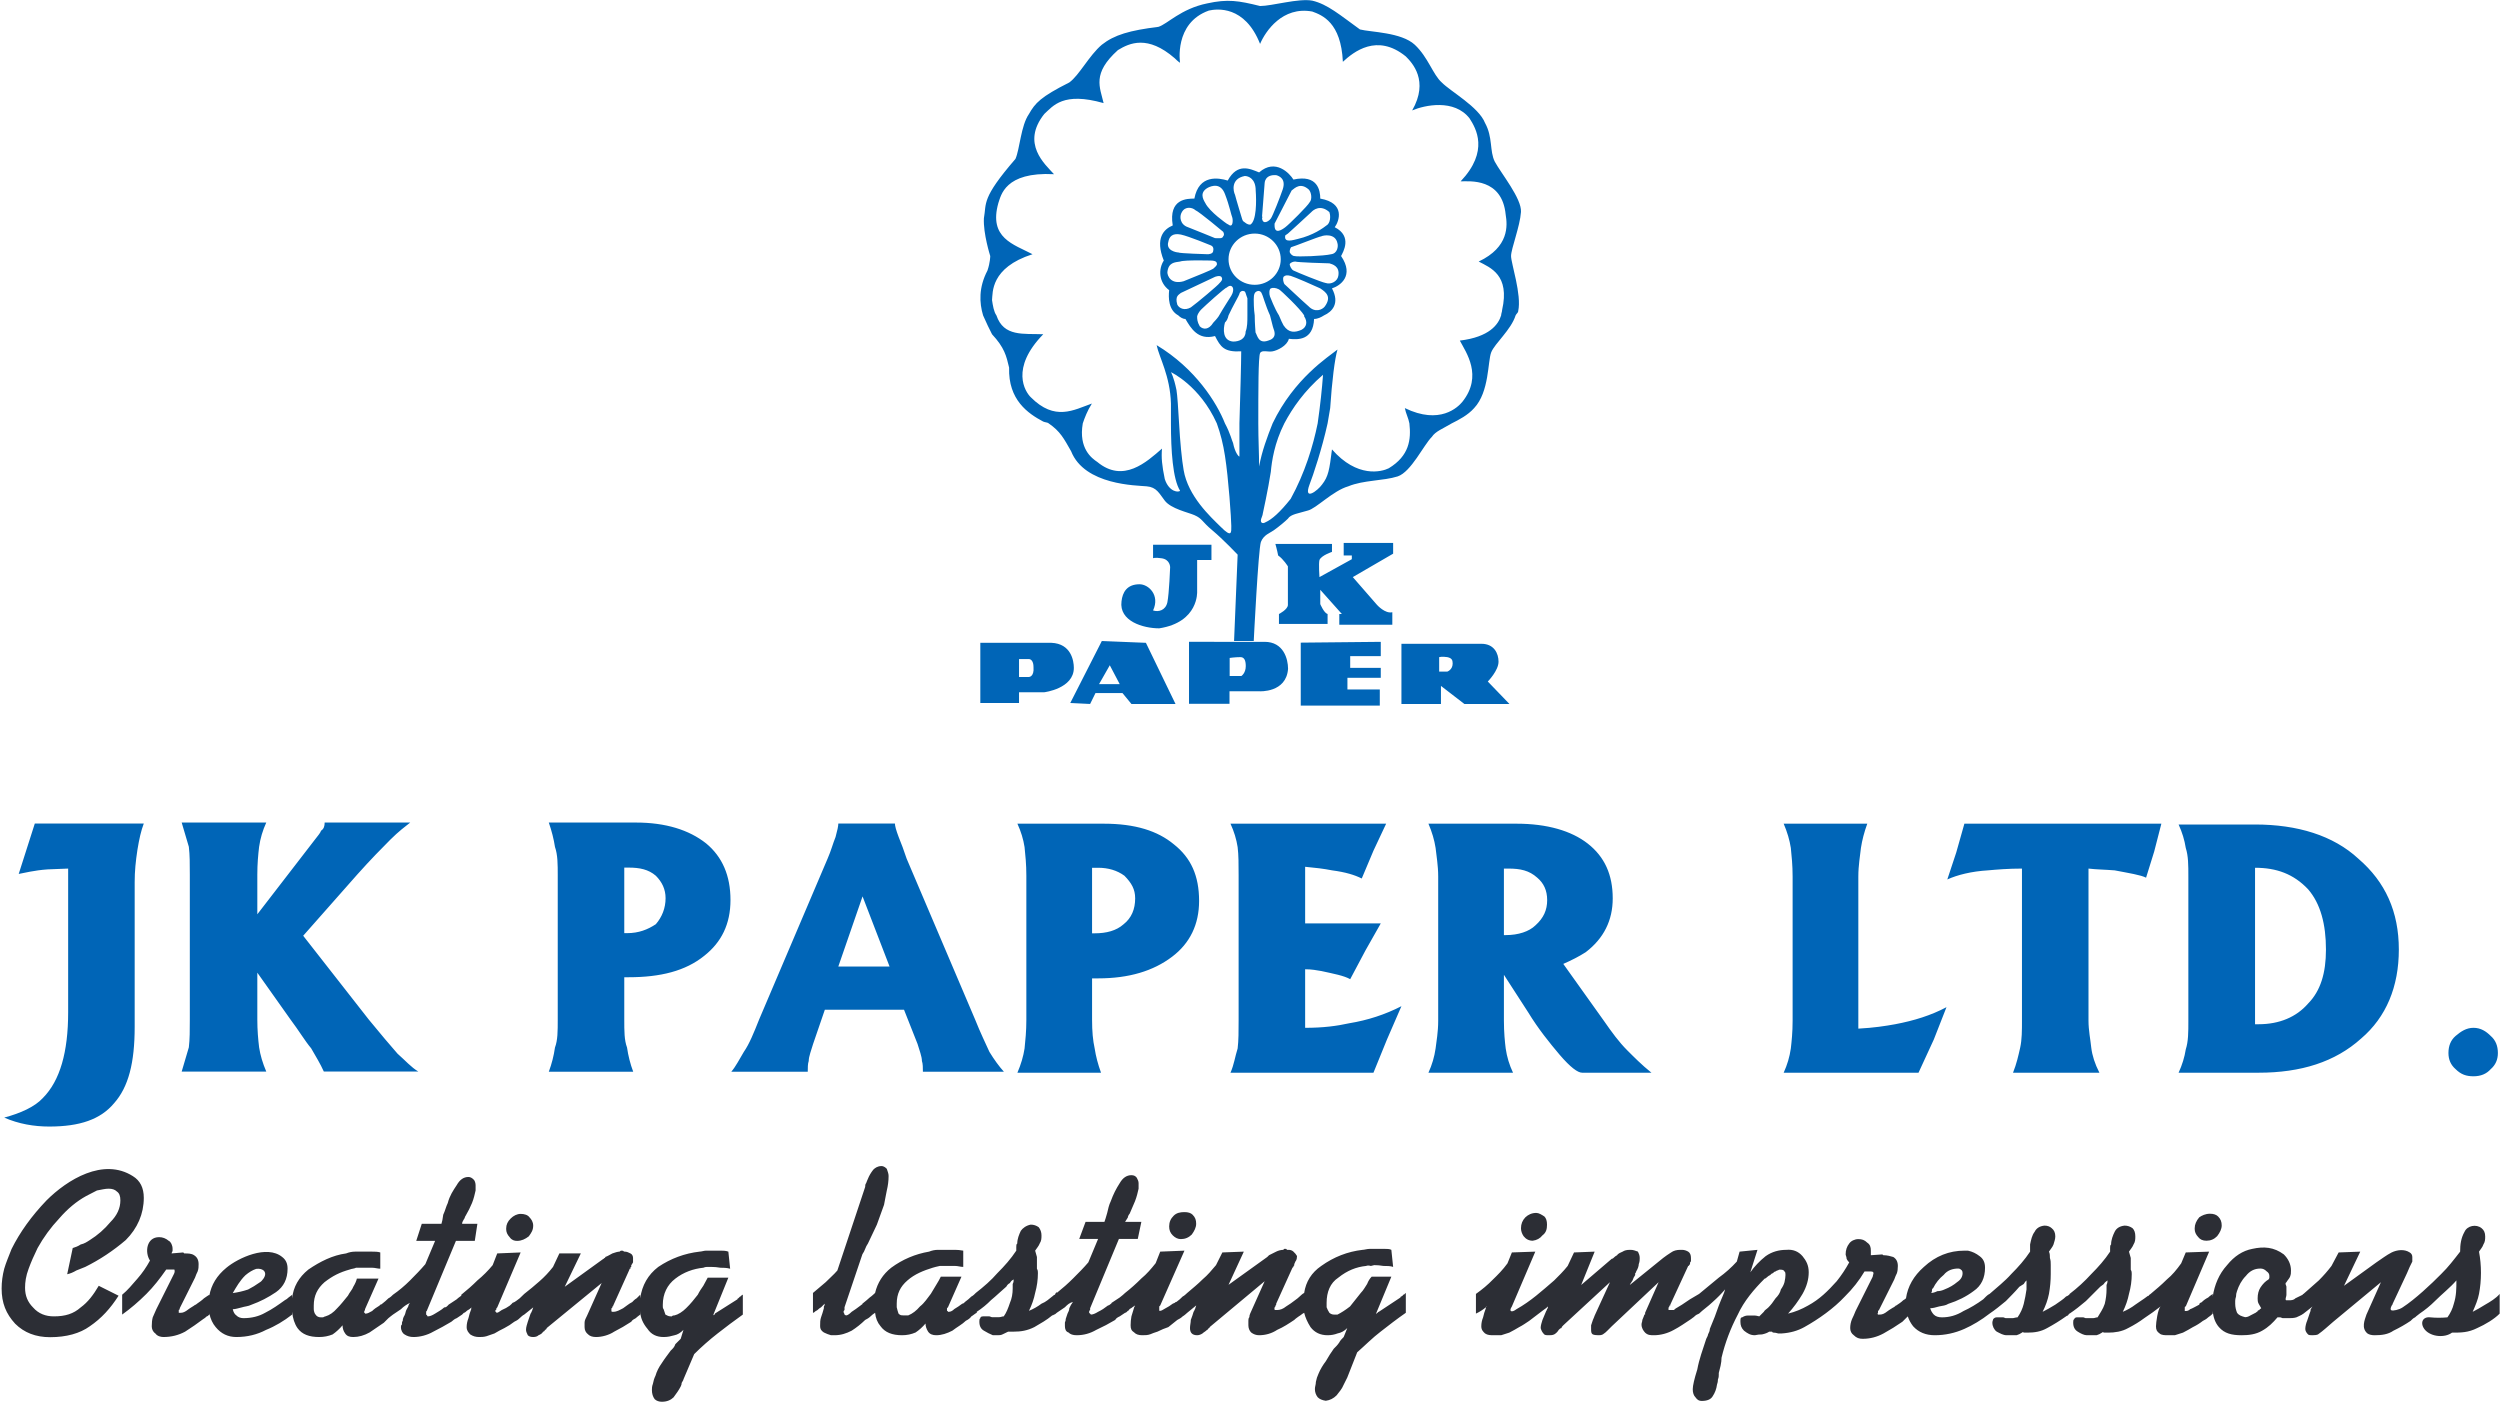 <svg version="1.2" xmlns="http://www.w3.org/2000/svg" viewBox="0 0 1537 862" width="1537" height="862">
	<title>Annual_Report_2022-2023-1 (2)-pdf-svg</title>
	<defs>
		<clipPath clipPathUnits="userSpaceOnUse" id="cp1">
			<path d="m4066.42-7229.96v8403.57h-6592.31v-8403.57z"/>
		</clipPath>
	</defs>
	<style>
		.s0 { fill: #2c2e35 } 
		.s1 { fill: #0065b7 } 
	</style>
	<g id="Clip-Path: Page 1" clip-path="url(#cp1)">
		<g id="Page 1">
			<path id="Path 3" fill-rule="evenodd" class="s0" d="m864.3 807.1c-5.5 3.8-10.5 7.7-15.5 11.6-5 3.8-9.4 8.3-14.4 12.7l-6.1 15.5q-0.5 1.1-1.1 2.2-0.5 1.1-1.1 2.2c-1.1 2.7-2.7 4.4-4.4 6.6q-2.8 2.8-6.6 3.3-3.4-0.5-5-2.2-1.7-2.2-1.7-5c0-1.6 0.6-2.7 0.6-4.4q0.5-2.7 1.6-5c1.1-2.7 2.8-5.5 4.5-7.7 1.6-2.8 3.3-5.5 4.9-7.7 1.1-1.1 2.3-2.2 3.4-3.9 0.5-1.1 1.6-2.2 2.7-3.3l2.2-5.5q-2.7 2.7-6 3.3-2.8 1.1-6.1 1.1-6.7 0-10.5-5-2.8-4.4-3.9-8.8c-1.1 0.5-2.2 1.6-3.3 2.2-0.6 0.5-1.7 1.1-2.8 2.2-3.3 2.2-6.6 4.4-10.5 6.1-3.3 2.2-7.2 3.3-11.1 3.3q-2.7 0-4.9-1.7c-1.1-1.1-1.7-2.7-1.7-4.4v-2.8c0-0.5 0-1.6 0.6-2.2q0-1.1 0.5-2.2l8.9-19.9-33.8 28.2q0 0.6-0.5 0.6c-0.6 0.5-0.6 1.1-1.1 1.1-1.1 1.1-2.3 1.6-2.8 2.2q-1.7 1.1-3.3 1.1-2.2 0-3.3-1.1-1.1-1.1-1.1-3.3c0-1.7 0.5-3.4 0.5-5q1.1-2.8 1.7-5c0.5-0.6 0.5-1.1 1.1-2.2 0-0.6 0.5-1.1 0.5-1.7l-5.5 4.5c-0.6 0.5-1.7 1.6-2.8 2.2-1.1 1.1-2.2 1.6-3.3 2.2q-2.8 2.2-5.5 4.4-3.3 1.1-6.7 2.8c-1.6 0.5-3.3 1.1-4.4 1.6-1.6 0.6-3.3 0.6-5 0.6q-3.3 0-4.9-1.7c-1.7-1.1-2.2-2.2-2.2-4.4q0-2.8 0.5-5.5c0.6-1.7 1.1-3.9 1.7-5.6 0-0.5 0-0.5 0.5-0.5v-0.6c-0.5 0.6-1.1 0.6-1.6 1.1-0.6 0.6-1.1 0.6-1.7 1.1-0.6 0.6-0.6 1.1-1.1 1.1-0.6 0.6-1.1 1.2-1.7 1.2q-1.6 1.1-3.3 2.2c-1.1 0.5-2.2 1.1-2.8 2.2q-5.5 3.3-11.6 6.1c-3.8 2.2-7.7 3.3-12.1 3.3q-3.4 0-5-1.7c-1.7-0.5-2.2-2.2-2.2-3.9v-2.2c0.5-1.1 0.5-1.6 0.5-2.2q0.6-1.6 1.1-3.3c0.6-1.1 1.1-2.2 1.1-3.3q0.6-1.1 1.1-2.2c0.6-0.6 0.6-1.1 1.2-1.7-2.3 0.6-3.4 1.7-5 3.3q-2.5 1.7-5 3.4c-0.6 0.5-1.1 1.1-1.7 1.1q-0.5 0.5-1.1 0.5c-3.3 2.8-7.2 5-11 7.2-4.4 2.2-8.3 2.8-12.7 2.8h-3.4q-1.6 0.8-3.3 1.6c-1.1 0.6-2.2 0.6-3.3 0.6h-2.8q-2.7-1.1-5.5-2.8-2.8-1.6-2.8-5.5c0-1.1 0-1.7 0.6-2.2 0-0.6 0.5-1.1 1.7-1.1 0.7 0 3.5 0 3.8 0 0.6 0 1.1 0.5 1.7 0.5h4.4c1.1 0 1.7-0.5 2.8-0.5 1.6-2.2 2.7-5 3.8-8.3q1.7-3.9 1.7-8.9v-2.7c0.6-1.1 0.6-2.2 0.6-2.8-1.2 0.6-1.7 1.1-2.3 2.2-1.1 0.6-1.6 1.1-2.2 2.2-3.3 2.8-6.1 5.6-9.4 8.3q-3.8 3.9-8.8 7.2v0.6c-1.1 0.5-2.2 1.6-3.3 2.2q-1.1 1.6-3.4 2.7c-2.2 2.2-5.5 3.9-8.3 6.1-3.3 1.7-6.6 2.8-9.9 2.8-2.2 0-3.9-0.6-5-2.2q-1.6-2.5-1.6-5-2.8 3.3-6.1 5.5-3.9 1.7-8.3 1.7c-6.1 0-10.5-1.7-13.3-5.6q-2.8-3.3-3.3-8.2-1.7 1.1-2.8 2.2c-1.1 1.1-2.2 1.6-3.3 2.2q-3.9 3.8-8.3 6.6c-3.3 1.7-6.6 2.8-10.5 2.8h-2.2q-2.2-0.6-4.4-1.7c-1.7-1.1-2.3-2.2-2.3-3.9 0-2.2 0-3.8 0.6-5.5 0.6-1.6 1.1-3.3 1.7-5.5 0 0 0-0.6 0-1.1 0.5-0.6 0.5-1.1 0.5-1.7q-1.1 1.1-2.2 2.2-1.1 0.6-2.2 1.7c-0.6 0.5-1.1 0.5-1.7 1.1 0 0-0.5 0.6-1.1 0.6v-12.2q3.9-3.3 7.8-6.6c2.2-2.3 4.9-4.5 7.2-7.2l17.1-51.4c0-0.6 0-1.7 0.6-2.3 0.5-1.1 0.5-1.6 1.1-2.7q1.1-2.8 3.3-5.6c1.1-1.1 2.7-2.2 5-2.2 1.6 0 2.7 1.1 3.3 1.7 0.5 1.7 1.1 2.8 1.1 4.4q0 4.4-1.1 8.9c-0.6 2.7-1.1 6-1.7 8.8q-2.2 6.1-4.4 12.2-2.8 6.1-5.5 11.6-1.1 1.6-1.7 3.3-0.6 1.7-1.7 3.3l-11 32.6q0 0.9 0 1.7c0 0-0.6 0.5-0.6 1.1 0 0.6 0.6 1.1 0.6 1.7 0 0 0.5 0.5 1.1 0.5 0.5 0 1.6-0.5 3.3-2.2 1.7-1.1 3.3-2.2 5.5-3.9q0 0 0.6-0.5 0.5 0 0.5-0.6 2.8-2.2 4.5-3.8c1.6-1.1 2.7-2.3 3.3-2.8q2.2-9.4 9.9-15.5 10.5-7.7 23.3-9.9 2.7-1.1 5.5-1.1c1.7 0 9.4 0 10.5 0q2.2 0 5 0.5v10c-1.7 0-3.3-0.6-5-0.6-1.7 0-3.3 0-5.5 0-1.1 0-2.8 0-3.9 0q-2.8 0.6-4.4 1.1c-5.5 1.7-11.1 3.9-15.5 7.8-4.4 3.8-6.6 8.2-6.6 14.3v2.2q0.5 2.2 1.1 3.9c1.1 1.1 1.6 1.1 3.3 1.1 0 0 0.5 0 1.1 0q0.8 0 1.6 0 3.9-1.6 7.2-5.5c2.8-2.2 4.5-5 6.7-7.8q1.6-2.7 3.3-5.5 1.7-2.7 2.8-5h12.7l-8.3 18.8-0.6 0.6v1.6c0 0 0.6 0 0.6 0.6h0.5q1.7 0 3.4-1.7 2.7-1.6 4.9-3.3 0.6 0 1.1-0.5c0 0 0 0 0.6-0.6q2.2-1.6 3.9-3.3c1.1-0.5 2.2-1.7 2.7-2.2 5-3.9 9.4-7.7 13.3-12.2 4.4-4.4 8.3-8.8 11.6-13.8v-2.2c0-1.1 0-1.7 0.6-2.2 0-2.8 1.1-5.5 2.2-7.8 1.1-1.6 3.3-3.3 6.1-3.8q2.7 0 4.9 1.6 1.7 2.2 1.7 5c0 1.7 0 3.3-1.1 5-0.6 1.6-1.7 2.7-2.8 4.4q0.6 2.2 1.1 3.9c0 1.6 0 5.5 0 7.2 0.6 1.1 0.6 1.6 0.6 2.7q0 6.1-1.7 12.2-1.1 5.5-3.8 11c2.7-1.1 5.5-2.7 7.7-4.4 2.8-1.1 4.4-2.7 7.2-4.9 0 0 0.5-0.6 1.1-0.6 0-0.6 1.1-1.7 1.1-1.7v0.6q5.5-4.4 10-8.9c3.3-3.3 6.6-6.6 9.4-9.9l6-14.4h-11.6l3.9-10.5h11.6q0.6-1.6 1.7-5.5c0.5-2.2 1.1-5 2.2-7.2 1.6-4.4 3.3-7.7 5.5-11.1q2.8-4.9 7.2-4.9 2.2 0 3.3 1.6c0.6 1.1 1.1 2.2 1.1 3.3 0 0.4 0 2.6 0 3.4-0.5 2.2-1.1 4.9-2.2 7.7q-1.6 3.9-3.3 7.7c-0.6 0.6-1.1 1.7-1.1 2.3-0.6 1.1-1.1 1.6-1.7 2.7h10l-2.2 10.5h-11.6l-17.7 42.6v1.1c-0.6 0.5-0.6 0.5-0.6 1.1v0.6c0.4 0.3 1.1 1.1 1.1 1.1q1.7 0 4.4-1.7c2.3-1.1 3.9-2.2 6.1-3.9q0.6 0 1.1-0.5c0.6-0.6 1.1-0.6 1.1-1.1q2.5-1.7 5-3.3 2.2-1.7 3.3-2.8 5-3.9 10-8.9c3.3-2.7 6.1-6 8.8-9.4l2.8-7.1 14.9-0.6-14.9 33.7q-0.6 0.6-0.6 0.6c0 0.5 0 2.7 0 2.7h0.6q0.8 0 3.3-1.6 2.2-1.1 4.4-2.8 1.2-0.5 1.2-0.5 0.5-0.6 1.1-0.6 2.2-1.6 3.8-3.3c1.1-0.5 2.2-1.7 2.8-2.2 3.3-2.8 6.6-5.5 9.4-8.3 3.3-2.8 5.5-5.5 8.3-8.8l3.9-7.8 13.2-0.5-9.4 20.4 23.8-17.1c0 0 0 0 0.6-0.6q0 0 0.5-0.5 2.2-1.1 4.4-2.2c1.2-0.6 2.8-1.1 4.5-1.1q0-0.6 0.5-0.6h1.1q0 0 0.6 0.6h1.1c1.1 0 2.2 0.5 2.8 1.1 1.1 1.1 1.6 1.6 2.2 2.7q0 1.7-0.6 2.8c-0.5 0.5-0.5 1.1-1.1 2.2v0.6q0 0.5-0.5 0.5v0.6c0 0 0 0-0.6 0.5l-10 22.1v0.6c-0.5 0.5-0.5 1.1-0.5 1.1-0.6 0.5-0.6 1.1-0.6 1.6 0 0 0 0.6 0.6 0.6h1.1q2.8 0 5.5-2.2 2.8-1.7 5.6-3.9 1.6-1.1 2.7-2.2c0.6-0.5 1.7-1.7 2.8-2.2q1.6-10.5 10.5-16.6 11.6-8.3 25.4-9.9c1.1 0 2.8-0.6 4.5-0.6 1.6 0 7.2 0 8.8 0 1.7 0 3.3 0 4.4 0.6l1.1 10.5c-1.6-0.6-3.8-0.6-6-0.6q-2.8-0.5-5.6-0.5c-0.5 0-1.6 0.5-2.2 0.5q-1.6-0.5-2.8 0c-6 0.6-11.6 2.8-17.1 7.2-5 3.3-7.2 8.8-7.2 15.5 0 0.5 0 2.2 0 2.7q0.6 1.7 1.7 3.4c0.5 0.5 1.6 1.1 2.7 1.1 0 0 1.7 0 2.3 0 2.2-1.1 4.9-2.8 7.7-5q3.3-4.2 6.6-8.3c1.7-1.7 2.8-3.9 3.9-5.5q1.1-2.8 2.8-4.5h12.1l-9.4 22.7c0.6 0 0.6 0 0.6-0.5h0.5c0 0 0-0.6 0.6-0.6l13.3-8.8c0-0.6 0.5-0.6 0.5-0.6q1.1-0.5 1.1-1.1c0.6 0 0.6 0 1.1-0.6q0 0 0.6-0.5zm-145.5-53.1q0-3.9 2.8-6.6c1.7-1.7 3.9-2.2 6.6-2.2q3.4 0 5 1.6c1.7 1.7 2.2 3.3 2.2 5.6 0 2.2-1.1 4.4-2.7 6.6q-2.8 2.8-6.7 2.8-2.7 0-5-2.3c-1.6-1.6-2.2-3.3-2.2-5.5zm641.6 53.6q-1.1 1.2-2.8 2.3c-1.1 1.1-2.2 1.6-3.3 2.2q-2.8 2.2-6.1 3.8-2.8 1.7-6.1 3.4-2.5 0.8-5 1.6c-1.6 0-3.3 0-4.4 0-1.6 0-3.9 0-5-1.1-1.6-1.1-2.2-2.2-2.2-4.4 0-2.2 1.1-10.5 2.8-12.2-2.8 2.2-6.6 5-10 7.2q-4.4 3.3-9.9 6.1c-3.9 2.2-8.3 2.8-12.2 2.8h-2.8q-0.5-0.6-1.1 0-1.6 1.1-3.3 1.6c-1.1 0-4.4 0-6.1 0-1.6 0-3.8-1.1-5.5-2.2q-2.8-1.7-2.8-5.5c0-1.1 0-1.7 0.6-2.2q0.5-1.1 1.7-1.1c0.5 0 3.3 0 3.8 0 0.6 0 1.1 0.5 1.7 0.5h4.4c1.1 0 1.7-0.5 2.8-0.5 1.6-2.8 3.3-5 4.4-8.3q1.1-4.5 1.1-8.9v-2.7c0.6-1.2 0.6-2.3 0.6-2.8-0.6 0.5-1.7 1.1-2.3 2.2-0.5 0.6-1.6 1.1-2.2 1.7-3.3 3.3-6 6-8.8 8.8-3.3 2.8-6.7 5.5-10 7.7-0.5 0-0.5 0.6-1.1 1.2-0.5 0-1.1 0.5-1.1 0.5q-5.5 3.9-11.6 7.2c-3.9 2.2-7.7 2.8-12.2 2.8h-2.2q-0.5-0.6-1.1 0-1.6 1.1-3.3 1.6c-1.1 0-5 0-6.1 0-2.2 0-3.9-1.1-6.1-2.2-1.6-1.1-2.7-3.3-2.7-5.5 0-1.1 0.5-1.7 0.5-2.2 0.6-0.6 1.1-1.1 2.2-1.1 0.6 0 3.4 0 3.9 0 0.6 0 1.1 0.5 1.7 0.5h4.4c0.5 0 1.6-0.5 2.8-0.5q2.7-3.9 3.8-8.3 1.1-4.5 1.7-8.9c0-1.1 0-5 0-5.5-0.6 0.5-1.1 1.1-1.7 2.2-1.1 0.6-1.6 1.1-2.7 1.7-2.8 3.3-5.6 6-8.3 8.8-3.4 2.8-6.7 5.5-10 7.7-5 3.9-10.5 7.2-15.5 9.4q-8.8 3.9-18.2 3.9-8.3 0-13.3-5.5-2.2-2.8-3.3-6.1-1.1 1.1-1.7 1.7-0.5 0.5-1.6 1.6-5.6 3.9-11.6 7.2-6.1 3.3-12.8 3.3c-2.2 0-3.8-0.5-5.5-2.2q-2.2-1.6-2.2-4.4 0-2.8 1.1-5.5 1.1-2.2 2.2-5l10.5-21c0-1.1 1.7-3.3-1.1-3.3h-3.9q-4.9 8.3-12.1 15.4c-6.7 7.2-16.1 13.9-24.9 18.8q-6.1 3.4-13.8 3.9c-0.6 0-1.7 0-2.3 0q-1.6-0.5-2.7-0.5c-0.6 0-0.6 0-1.1-0.6q-0.9 0-1.7 0-1.6 1.1-4.4 1.7-2.2 0-4.4 0.5c-2.8 0-4.5-1.1-6.7-2.8-1.6-1.6-2.2-3.3-2.2-5.5 0-1.6 0-2.7 1.1-2.7q1.7-1.1 3.3-1.1h4.5c1.1 0 2.2 0.5 2.7 0.5q1.1-1.1 2.8-2.8c0.5-1.1 1.7-1.6 2.8-2.7q2.2-2.2 4.4-5.6c1.6-1.6 2.8-3.3 3.3-5.5 1.1-1.6 1.7-2.7 2.2-4.4q0.6-2.8 0.6-4.4c0-1.1 0-1.7-0.6-2.2q-0.5-1.1-2.2-1.1-0.5 0-1.1 0c-0.6 0.5-1.7 0.5-2.2 1.1-0.6 0-1.1 0.5-1.7 1.1-0.5 0-1.1 0.5-1.6 1.1q-1.1 0.5-1.7 1.1-1.1 1.1-1.7 1.1c-6.6 6.6-12.7 13.8-16.5 22.1q-6.7 12.7-10 26.5 0 2.2-0.6 5-0.5 2.2-1.1 4.4v1.1c0 0.6 0 1.7-0.5 2.8q0 1.7-0.6 3.3-0.5 3.9-2.7 7.2-1.7 2.8-6.7 2.8c-1.6 0-2.7-0.6-3.8-2.2q-1.7-1.7-1.7-5 0-3.3 2.8-12.2c1.1-6.1 3.3-12.1 5.5-18.8 0.6-1.1 1.1-2.2 1.1-2.7 0.6-1.1 1.1-2.3 1.1-3.4q3.3-7.7 5.5-14.3c1.7-4.5 3.4-7.8 3.9-10q-3.3 3.9-7.7 7.8c-2.8 2.7-6.1 4.9-8.3 7.1q-1.7 0.6-2.8 1.7c-0.5 0.6-1.6 1.1-2.2 1.7-3.3 2.2-7.2 4.9-10.5 6.6-3.9 2.2-8.3 3.3-12.2 3.3-2.2 0-3.8 0-5.5-1.6-1.1-1.2-2.2-2.8-2.2-5 0-1.1 0.5-1.7 0.5-2.8q0.6-1.6 1.1-2.7c0-0.6 0-0.6 0.6-0.6v-1.1l8.3-18.8-28.8 27.1c-0.5 0.5-1.1 1.1-1.1 1.1q-0.8 0.8-1.6 1.6-1.1 1.2-2.8 2.3c-1.1 0.5-1.7 0.5-2.8 0.5q-2.2 0-3.3-0.5c-1.1-0.6-1.1-1.7-1.1-3.4 0-0.5 0-1.6 0-2.2q0.6-1.6 1.1-3.3c0.6-1.1 0.6-1.6 1.1-2.7l9.4-20.5-28.7 26.5c-0.6 0.6-1.1 1.1-1.1 1.7-0.6 0-1.1 0.5-1.7 1.1-0.6 1.1-1.7 2.2-2.8 2.8-1.1 0.5-2.2 0.5-3.3 0.5-1.6 0-2.7 0-3.3-1.1q-1.1-1.1-1.7-3.3c0-1.7 0.6-3.3 1.1-5 0.6-1.6 1.7-3.9 2.3-5.5q0.5-0.6 0.5-1.1 0.6-0.6 0.6-1.7-1.1 1.1-2.8 2.2-4.4 3.4-8.8 6.7c-1.7 1.1-3.9 2.7-6.1 3.8q-2.8 1.7-6.1 3.4-2.5 0.8-5 1.6c-1.7 0-3.3 0-4.4 0-2.2 0-3.9 0-5.5-1.1-1.2-1.1-2.3-2.2-2.3-4.4q0-2.8 1.1-5.5 0.6-2.8 1.7-5.6v-0.5q0 0 0-0.1c-1.7 1.5-4.1 3-6.1 3.9v-12.1c3.9-2.8 7.2-5.5 10.5-8.9 2.8-2.7 6.1-6 8.9-9.9l2.7-6.7 14.4-0.5-14.4 33.7c-2.2 3.3 0 3.9 2.8 1.7 8.9-5 15.5-11.1 23.2-17.7 2.8-2.8 5.6-5.5 8.3-8.9l3.9-8.3 12.7-0.5-8.3 20.5 18.8-16.1c0.6 0 1.1-0.5 1.7-1.1q0.5-0.5 1.6-1.1c0.6-1.1 2.3-1.7 3.4-2.2q1.6-1.1 4.4-1.1h0.5c1.7 0 2.8 0.5 4.5 1.1 0.5 1.1 1.1 2.2 1.1 3.9 0 1.1 0 2.2-0.6 3.8 0 1.1-0.5 2.8-1.6 4.5 0 0.5 0 0.5-0.6 1.1 0 0 0 0.5 0 1.1q-1.1 1.6-1.6 3.3c-0.6 1.1-1.2 1.6-1.7 2.8l20.5-16.6q2.2-1.7 4.9-3.4 2.2-1.6 5.6-1.6h1.1c1.6 0 2.7 0.5 3.8 1.1q1.7 1.1 1.7 3.9c0 0.5 0 1.1 0 2.2-0.6 0-0.6 1.1-0.6 1.6l-0.5 0.6c0 0 0 0.5-0.6 0.5l-11 23.8c0 0.6 0 0.6-0.6 0.6 0 0.5 0 1.1-0.5 1.1q0 0.8 0 1.6c0 0 0 0 0.5 0 0.6 0 2.2 0 2.8 0q1.1-1.1 2.2-1.6 1.7-1.1 2.8-1.7 2.5-1.6 4.9-3.3 2.8-1.7 5.6-3.3 6.1-5 12.1-10 6.1-4.4 11.1-9.9l1.7-6.1 11-1.1-4.4 13.8q3.9-5.5 9.4-9.9c3.9-2.8 8.3-3.9 12.7-3.9q6.1-0.6 10 3.9c2.2 2.7 3.8 5.5 3.8 9.9q0 6.6-3.8 13.3-3.9 6.6-8.9 12.1c4.5-1.1 8.3-2.7 12.2-4.9 7.2-3.9 12.2-8.9 17.7-15q4.4-5.5 7.7-11.6c-0.5-0.5-1.1-1.1-1.6-2.2 0-1.1-0.6-2.2-0.6-2.7q0-3.9 2.2-6.7c1.1-1.6 3.4-2.7 5.6-2.7 2.2 0 3.8 0.5 5.5 2.2 1.7 1.1 2.2 2.7 2.2 4.9v2.8l7.2-0.5c0 0.5 0.6 0.5 0.6 0.5 2.2 0 4.4 0.6 6 1.1q2.8 1.7 2.8 5.5 0 2.8-0.6 4.5c-0.5 1.1-1.1 2.2-1.6 3.8l-9.4 18.8c0 0 0 0-0.6 0.6 0 0.5 0 1.1 0 1.1q-0.5 0.5 0 1.1h0.6c1.1 0 2.2 0 3.9-1.1q2.2-1.7 4.9-3.3c0.6 0 0.6-0.6 1.1-0.6 0 0 0-0.5 0.6-0.5 1.7-1.1 3.3-2.2 4.4-3.3q1.1-0.6 1.7-1.2 1.6-11 11-19.3 10.8-10 24.9-10h2.2c2.8 0.6 5 1.7 7.2 3.4 2.2 1.6 3.3 3.8 3.3 7.1 0 6.1-2.2 11.1-7.1 14.4q-6.7 5-15.5 7.8c-1.7 1.1-3.3 1.1-5.6 1.6-2.2 0.6-3.8 1.1-5.5 1.1q0.6 2.2 2.2 3.9 1.7 1.7 5 1.7c4.4 0 8.8-1.1 13.3-3.9 3.8-1.7 8.3-4.4 12.1-7.2q0.9-0.8 1.7-1.7c0.6-0.5 1.1-1.1 2.2-1.6 4.4-3.9 9.4-7.8 13.3-12.2 4.4-4.4 8.3-8.8 11.6-13.8 0-1.1 0-3.9 0-4.4 0.6-2.8 1.1-5.6 2.8-7.8q1.6-3.3 6-3.8 2.8 0 4.5 1.6 2.2 1.7 2.2 5c0 1.7-0.6 3.3-1.1 5-0.6 1.6-1.7 2.7-2.8 4.4 0.6 1.1 0.6 2.8 0.6 3.9 0.5 1.6 0.5 2.7 0.5 4.4 0 0.5 0 4.4 0 5.5q0 6.1-1.1 12.2-1.1 5.5-3.9 11c2.3-1.1 5-2.7 7.8-4.4 2.2-1.6 5-3.3 6.6-5q1.1-0.5 1.1-0.5c0.6-0.6 1.1-0.6 1.1-1.1q7.2-5.5 13.3-12.2c4.4-4.4 8.3-8.8 11.6-13.8v-2.2c0-1.1 0-1.7 0.6-2.2 0-2.8 1.1-5.6 2.2-7.8q1.6-3.3 6.1-3.8 2.7 0 4.9 1.6 1.7 1.7 1.7 5c0 1.7 0 3.3-1.1 5-0.6 1.6-1.7 2.7-2.8 4.4q0.6 2.2 1.1 3.9c0 1.6 0 5.5 0 7.2 0.6 1.1 0.6 1.6 0.6 2.7q0 6.1-1.7 12.2-1.1 5.5-3.8 11c2.7-1.1 5.5-2.7 7.7-4.4 2.2-1.6 5-3.3 7.2-5q0.5-0.5 1.1-0.5c0-0.6 0.6-0.6 1.1-1.1 3.3-2.8 6.6-5.5 10-8.9 3.3-2.7 6-6 8.8-9.9l2.8-6.7 14.4-0.5-14.4 33.7q-0.6 0-0.6 0.6c0 0.5 0 2.2 0 2.2h0.6c0.5 0 1.6 0 2.7-1.1 1.7-0.6 3.4-1.7 5.6-2.8q0-0.5 0.5-1.1 0.6 0 1.1-0.5 1.7-1.7 3.9-2.8c1.1-1.1 2.2-1.7 2.8-2.2v1.6c1.1-7.1 3.8-13.8 8.8-19.3q6.7-8.3 15.5-10c7.2-1.6 13.3-1.1 19.4 3.4 2.7 2.7 4.4 6 4.4 9.9 0 1.7 0 2.2-0.6 3.9-0.5 1.1-1.6 2.2-2.2 3.3 0 0 0 0-0.5 0.5 0 0 0 0 0 0.6 0 0.6 0.5 1.1 0.5 1.7 0 0.5 0 1.1 0 2.2 0 1.1 0 2.2 0 2.7 0 1.1-0.5 1.7-0.5 2.8q0 0.6 0.5 0.6 0.8 0 1.7 0c1.1 0 2.7 0 3.8-1.2q2.3-1.1 4.5-2.2c0 0 0-0.5 0.5-0.5q5-4.4 9.4-8.3 4.4-4.4 7.8-8.9l4.4-8.3 13.3-0.5-10 21 19.9-14.4c3.3-2.2 6.1-4.4 9.4-6.1 3.3-1.6 7.8-2.2 11.1 0 1.1 0.6 1.6 1.7 1.6 2.8q0 1.1 0 2.8c-1.1 2.2-2.2 4.4-3.3 7.2l-8.8 18.8q0 0.5-0.6 1.1c-1.6 3.3 0 3.3 2.8 2.7q2.2-0.5 3.9-1.6c7.7-5 17.7-14.4 23.7-20.5 4.5-4.4 7.8-8.8 11.7-13.8 0-4.4 0.5-8.3 2.7-12.2 1.7-3.8 7.2-4.9 10.5-2.2q2.2 1.7 2.2 5c0 1.7 0 3.3-1.1 5-0.5 1.6-1.6 2.7-2.7 4.4 1.6 8.3 1.6 17.7 0 26-0.6 3.3-2.2 7.2-3.9 11 2.2-1.1 5-2.7 7.7-4.4 2.8-1.6 6.7-3.9 8.9-6.6v12.1c-3.3 3.4-8.9 6.7-13.8 8.9-5.6 2.8-10 2.8-15.5 2.8-4.4 3.3-12.7 2.7-16.6-1.7-3.3-3.9-1.7-8.3 3.3-7.7q5 0.5 10.5 0 2.8-3.9 3.9-8.3c1.6-5 1.6-9.4 1.6-14.4-3.8 4.4-8.8 8.3-13.2 12.7-2.8 2.8-6.1 5.5-9.4 7.7-0.6 0.6-1.7 1.2-2.8 2.3-1.1 0.5-1.7 1.1-2.8 2.2q-4.9 3.3-10.5 6c-3.3 2.3-7.2 2.8-11.6 2.8q-2.8 0-4.4-1.1c-3.9-3.3-1.7-8.3-0.6-11.6l8.9-19.9-29.3 24.3c-3.3 2.8-6.1 5.5-9.4 7.8q-1.1 0.5-3.3 0.5c-1.2 0-2.3 0-2.8-0.5q-1.7-1.7-1.7-3.4c0-1.6 0.6-3.8 1.1-4.9q0.9-2.5 1.7-5c0.5-1.1 0.5-1.7 0.5-2.2 0.6-0.6 0.6-1.1 1.2-1.7l-5.6 4.4c-1.6 1.2-3.3 1.7-4.4 2.3-1.7 0.5-3.3 0.5-5 0.5-0.5 0-2.7 0-3.3 0-0.5 0-1.1-0.5-1.7-0.5q-0.8 0-1.6 0c-2.8 3.3-5.5 6-9.4 8.2-3.9 2.3-8.3 2.8-12.7 2.8-6.1 0-10.5-1.1-13.9-5q-3.3-3.8-3.8-9.9zm-446.9-3.9q0.3-0.3 0.6-0.5c-0.5 0-0.6 0.4-0.6 0.5zm481.2-17.1q0.5-0.6 0.5-1.1c0 0 0-0.6 0-1.1q0-1.7-1.7-2.8c-1.1-1.1-2.2-1.7-3.8-1.7-3.9 0-6.7 1.7-8.9 4.5-2.7 2.7-4.4 6-5.5 9.4q-0.6 1.6-0.6 3.3-0.5 1.6-0.5 2.7v1.7c0 2.2 0.5 3.9 1.1 5.5 1.1 1.7 2.8 2.2 5 2.8q1.6 0 3.3-1.1 1.7-0.8 3.3-1.7l0.6-0.5c0 0 0.5 0 0.5-0.6 0 0 0.6-0.5 1.1-0.5 0-0.6 0.6-0.6 1.1-1.1-0.5-1.1-1.1-1.7-1.6-2.8-0.6-1.1-0.6-2.2-0.6-3.3q0-3.9 1.7-6.6 2.2-3.4 5-5zm-203.6 7.2q2.2 0 4.5-1.1 4.4-1.7 7.7-4.5 3.3-2.2 3.3-5.5 0-1.1-0.5-1.7c-0.6-0.5-1.1-1.1-2.2-1.1-3.4 0-6.7 1.1-8.9 3.9q-4.1 3.3-6.6 8.3-0.6 0-0.6 1.1 0 1.1-0.5 1.7 1.6 0 3.8-1.1zm-256-38.7q0-3.9 2.7-6.7c1.7-1.6 3.9-2.7 6.7-2.7 1.6 0 3.3 1.1 5 2.2q1.6 1.6 1.6 5c0 2.7-0.5 4.9-2.8 6.6q-2.2 2.8-6 3.3-3.4 0-5.6-2.8-1.6-2.4-1.6-4.9zm414.2 0q0-3.4 2.8-6.7c1.6-1.1 3.8-2.2 6.6-2.2q3.3 0 5 1.7c1.6 1.6 2.2 3.3 2.2 5.5 0 2.2-1.1 4.4-2.8 6.6q-2.7 2.8-6.6 2.8-3.3 0-5-2.2c-1.6-1.7-2.2-3.3-2.2-5zm-1220.6 53.1q-1.1 1.1-1.6 1.1-1.1 1.1-2.2 1.7-5 3.8-11.1 7.7-6.1 3.3-13.3 3.3c-1.6 0-3.8-0.5-5-2.2-1.6-1.1-2.2-2.8-2.2-4.4q0-3.3 0.6-5.5 1.1-2.3 2.2-5l10.5-21c0.6-1.1 1.1-2.2 0.6-3.4q-0.9 0-1.7 0h-3.3c-3.9 5.6-7.8 10.6-12.2 15q-7.2 7.2-14.9 12.7v-12.2c3.3-2.7 6.1-6.1 9.4-9.9q4.4-5 7.7-11.1c-3.3-5-2.2-14.4 5.6-14.4q3.3 0 6 2.3c1.2 0.5 2.3 2.7 2.3 4.9v1.1c0 0.6-0.6 1.1-0.6 1.7l7.2-0.6 0.5 0.6c2.3 0 4.5 0 6.1 1.1q2.8 1.7 2.8 5.5c0 1.7 0 2.8-0.6 4.5-0.5 1.1-1.1 2.2-1.6 3.8l-9.4 18.8c0 0 0 0 0 0.6-0.6 0.5-0.6 0.5-0.6 0.5q0 0.9 0 1.7c0.6 0 0.6 0 0.6 0h0.5c0.6 0 1.7 0 3.4-1.1q2.2-1.7 4.9-3.3 0.6-0.6 1.1-0.6 0.6-0.5 0.6-0.5c1.6-1.1 3.3-2.3 4.4-3.4 1.7-1.1 2.2-1.6 3.3-2.2v0.6q1.7-10 10.5-17.2c7.2-6 24.9-14.3 34.3-6.6 2.2 1.7 3.3 3.9 3.3 7.2q0 9.4-7.1 14.4-7.2 4.9-15 7.7c-2.2 1.1-4.4 1.1-6.1 1.7-2.2 0.5-3.8 1.1-5.5 1.1q0.6 2.7 2.2 3.8c1.1 1.2 2.8 1.7 4.4 1.7q7.5 0 13.3-3.3c4.4-2.2 8.3-5 12.2-7.8q1.1-0.5 2.2-1.6c0.6-0.6 1.7-1.1 2.2-1.7v2.2q1.1-10.5 10-17.7c7.2-4.9 14.9-8.8 23.2-9.9q2.8-1.1 5.5-1.1c1.7 0 3.3 0 5.6 0h4.9c1.7 0 3.4 0 5 0.5v10c-1.6 0-3.3-0.6-5-0.6q-2.7 0-4.9 0-2.5 0-5 0c-1.1 0.6-2.8 0.6-3.9 1.1-6.1 1.7-10.5 3.9-15.5 7.8-4.4 3.9-6.6 8.3-6.6 14.4 0 0 0 1.6 0 2.2 0 1.1 0.5 2.7 1.1 3.3q1.1 1.7 3.3 1.7c0.6 0 0.6 0 1.1 0 0.6 0 1.1-0.6 1.7-0.6q3.8-1.1 7.2-5c2.2-2.2 4.4-5 6.6-7.7 1.1-2.2 2.8-3.9 3.3-5.5q1.7-2.8 2.2-5h13.3l-8.3 18.8v0.5q-0.5 0.6-0.5 1.1v0.6c0.5 0 0.5 0 0.5 0.5 0.6 0 0.6 0 0.6 0q1.1 0 3.8-1.6 1.7-1.7 4.5-3.3l0.5-0.6q0.6 0 1.1-0.5 2.2-1.7 3.9-3.4c1.1-0.5 2.2-1.6 2.8-2.2q5.5-3.8 10.5-8.8c3.3-3.3 6.6-6.7 9.4-10l6-14.3h-11.6l3.4-10.5h12.1q0.6-1.7 1.1-5.6c1.1-2.2 1.7-5 2.8-7.2 1.1-4.4 3.3-7.7 5.5-11q2.8-5 7.2-5 1.7 0 3.3 1.7c0.6 0.5 1.1 2.2 1.1 3.3q0 0.8 0 1.6v1.7c-0.5 2.2-1.1 5-2.2 7.7q-1.6 3.9-3.9 7.8c-0.5 0.5-0.5 1.6-1.1 2.2-0.5 1.1-1.1 1.6-1.1 2.8h9.4l-1.6 10.5h-11.6l-17.7 42.5c0 0.6-0.6 0.6-0.6 1.1 0 0.6 0 0.6 0 1.1v0.6c0 0 0 0 0.6 0.5q0 0.6 0.5 0.6 1.7 0 4.4-1.7c1.7-1.1 3.9-2.2 5.6-3.8q1.1 0 1.6-0.6c0.6-0.5 0.6-0.5 1.1-1.1q2.5-1.6 5-3.3c1.1-1.1 2.2-1.7 2.8-2.2v-0.6q5.5-4.4 9.9-8.8c3.4-2.8 6.7-6.1 9.4-9.4l2.8-7.2 14.4-0.6-14.4 33.8-0.5 0.5c0 0.6 0 1.1-0.6 1.1v1.1c0.6 0 0.6 0.6 0.6 0.6 1.1 0 1.6-0.6 3.3-1.7q2.7-1.1 4.9-2.7 0.6-0.6 1.2-1.1 0 0 0.5-0.6c1.7-0.5 2.8-1.7 4.4-2.8 1.1-1.1 2.2-2.2 2.8-2.7q5-3.9 9.4-7.8 4.4-3.8 8.3-8.8l3.9-8.3h13.2l-9.9 20.5 23.8-17.2c0 0 0.5 0 0.5-0.5 0.6 0 0.6 0 0.6-0.6 1.6-0.5 3.3-1.7 4.4-2.2 1.7-0.6 3.3-1.1 4.4-1.1q0.6-0.6 1.1-0.6h0.6q0.5 0 1.1 0.6h0.5c1.1 0 2.3 0.5 3.4 1.1 1.1 0.5 1.6 1.7 1.6 2.8q0 1.1 0 2.7c-0.5 0.6-0.5 1.1-1.1 1.7q0 0.5 0 1.1c-0.5 0-0.5 0.5-0.5 0.5v0.6c-0.6 0-0.6 0-0.6 0.5l-10 22.2c0 0.5 0 0.5-0.5 0.5 0 0.6 0 1.1-0.6 1.1v1.7c0 0 0 0.5 0.6 0.5h0.5c2.3 0 3.9-1.1 6.1-2.2 1.7-1.1 3.4-2.7 5.6-3.8 0.5-0.6 1.6-1.7 2.7-2.3q1.1-1.1 2.2-2.2v2.2q1.7-12.1 11.1-19.3 11.6-7.8 25.4-9.4c1.1 0 2.8-0.6 3.9-0.6q2.8 0 4.4 0h5c1.1 0 2.8 0 4.4 0.6l1.1 10.5c-2.2-0.6-4.4-0.6-6-0.6q-2.8-0.5-5.6-0.5c-1.1 0-1.6 0-2.7 0q-1.1 0-2.2 0.5c-6.1 0.6-12.2 2.8-17.2 6.7-5 3.8-7.7 9.4-7.7 16q0 0.6 0 1.1c0 0.6 0 1.1 0.5 1.7q0.6 1.6 1.1 3.3c1.1 0.5 1.7 1.1 3.3 1.1h0.6c0.6-0.6 1.1-0.6 1.7-0.6 2.2-0.5 4.9-2.2 7.1-4.4 2.8-2.7 5-5.5 7.2-8.3 1.1-2.2 2.2-3.8 3.4-5.5q1.6-2.8 2.7-5h12.7l-9.4 23.2 0.6-0.5h0.5v-0.6l13.9-8.8c0-0.6 0.5-0.6 0.5-0.6q0.6-0.5 1.1-1.1c0 0 0.6 0 0.6-0.5 0.5 0 0.5-0.6 1.1-0.6v12.2c-5.5 3.9-10.5 7.7-15.5 11.6-5 3.9-10 8.3-14.4 12.7l-6.6 15.5c0 0.6-0.6 1.1-1.1 2.2q0 1.1-0.6 2.2c-1.1 2.2-2.7 4.4-4.4 6.7-1.7 1.6-3.9 2.7-7.2 2.7-1.6 0-3.3-0.5-4.4-1.6q-1.7-2.3-1.7-5.6c0-1.1 0-2.2 0.6-3.8q0.5-2.8 1.6-5 1.1-3.9 3.9-7.8c1.7-2.7 3.9-5.5 5.5-7.7 1.2-1.1 2.3-2.2 2.8-3.9q1.7-1.6 3.3-3.3l1.7-5.5q-2.8 2.8-5.5 3.3c-2.3 0.6-3.9 1.1-6.7 1.1q-6.6 0-9.9-5c-2.8-3.3-4.5-7.1-4.5-11v2.2c-0.5 0.5-1.6 1.1-2.7 2.2-1.1 0.6-2.2 1.1-2.8 2.2q-5 3.3-10.5 6.1c-3.3 2.2-7.7 3.3-11.1 3.3q-3.3 0-4.9-1.6-2.2-1.7-2.2-4.5c0-0.5 0-1.1 0-1.1v-1.6q0-1.1 0.5-2.2 0.6-1.1 1.1-2.3l8.9-19.9-33.8 27.7c0 0.5-0.5 1.1-1.1 1.1 0 0.5-0.5 1.1-1.1 1.1-0.5 1.1-1.6 1.7-2.8 2.2q-1.1 1.1-3.3 1.1-2.2 0-3.3-1.1c-0.5-1.1-1.1-2.2-1.1-3.3 0-1.7 0.6-3.3 1.1-5q0.8-2.5 1.7-5c0.5-0.5 0.5-1.1 1.1-2.2 0-0.5 0.5-1.1 0.5-1.6l-5.5 4.4c-1.1 0.5-2.2 1.7-2.8 2.2-1.1 1.1-2.2 1.7-3.3 2.2q-2.8 2.2-6.1 3.9-3.3 1.6-6.1 3.3-2.4 0.8-4.9 1.7c-1.7 0.5-3.3 0.5-4.5 0.5-2.2 0-3.8-0.5-5.5-1.6-1.1-1.2-2.2-2.3-2.2-4.5q0-2.7 1.1-5.5 0.6-2.8 1.7-5.5v-0.6l0.5-0.5q-1.1 0.5-1.6 1.1c-0.6 0.5-1.1 0.5-1.7 1.1-0.6 0.5-1.1 1.1-1.7 1.1q-0.5 0.5-1.1 1.1-1.6 1.1-3.3 2.2-1.6 0.6-3.3 2.2-5.5 3.3-11.1 6.1c-3.8 2.2-8.3 3.3-12.1 3.3-2.2 0-3.9-0.5-5.6-1.6-1.1-0.6-2.2-2.3-2.2-4.5 0-0.5 0-1.1 0.6-1.6 0-1.1 0-1.7 0.5-2.2q0-1.7 1.1-3.4c0.6-1.1 0.6-2.2 1.1-3.3q0.6-1.1 1.2-2.2c0-0.5 0.5-1.6 1.1-2.2-2.3 1.1-3.9 2.2-5.6 3.9q-2.5 1.6-4.9 3.3c-0.6 0.5-2.3 1.7-2.8 2.2-1.1 1.1-1.7 1.7-2.8 2.8-3.3 2.2-5.5 3.8-8.8 6q-5 2.8-10 2.8c-2.2 0-3.9-0.5-5-2.2q-1.6-2.2-1.6-5-2.8 3.3-6.1 5.6-3.9 1.6-8.3 1.6c-6.1 0-10.5-1.6-13.3-5.5q-2.7-3.9-3.3-10v1.7c-5 3.9-10.5 7.2-16 9.4q-8.3 4.4-18.3 4.4-7.7 0-12.7-6.1-2.8-3.3-3.9-8.3zm-68-17.7l12.2 6.1c-5 7.8-10.5 13.9-17.7 18.8-6.1 4.4-14.4 6.7-24.4 6.7q-13.2 0-21.5-8.3c-5.6-6.1-8.3-12.7-8.3-21.6q0-6.1 1.6-12.2c1.1-3.8 2.8-7.7 4.5-12.1q7.7-15.5 21.5-29.9c12.7-12.7 34.9-26.5 53.1-14.9q6.7 4.1 6.7 13.3c0 9.9-3.9 18.8-11.1 26q-11.6 9.9-24.9 16.5-2.8 1.1-5.5 2.2-2.8 1.7-5.6 2.3l3.4-16.1c1.6-0.5 3.3-1.1 4.9-2.2 2.3-0.5 3.9-1.6 5.6-2.7q7.2-4.5 12.7-11.1 6.1-6.1 6.1-13.3c0-2.7-0.6-4.4-2.2-5.5q-1.7-1.7-5-1.7c-2.2 0-4.4 0.6-7.2 1.1q-3.3 1.7-6.6 3.4-8.9 4.9-16.6 13.8-7.8 8.3-13.3 18.2-3.3 6.7-5.5 12.7c-1.7 4.5-2.2 8.3-2.2 11.7 0 4.9 1.6 8.8 4.9 12.1 3.4 3.9 7.8 5.5 12.8 5.5 7.1 0 12.1-1.6 16.5-5.5 4.5-3.3 7.8-7.7 11.1-13.3zm250.5-35.3q0-3.4 2.8-6.1c1.7-1.7 3.9-2.8 6.1-2.8 2.2 0 4.4 0.6 5.5 2.2 1.1 1.1 2.2 2.8 2.2 5 0 2.8-1.1 4.4-2.7 6.6-2.2 1.7-4.5 2.8-7.2 2.8-1.7 0-3.3-0.5-4.5-2.2-1.6-1.7-2.2-3.3-2.2-5zm-158.7 37.6c2.2-1.1 5-2.8 7.2-4.4q1.1-0.6 2.2-2.2c2.8-3.9 0-6.7-4.4-6.1q-3.3 1.1-6.6 3.9c-3.4 3.3-5.6 7.2-7.8 11 3.3-0.5 6.1-1.1 9.4-2.2zm761.6 10.5zm273.2-8.3q0 0 0-0.5z"/>
			<path id="Path 6" fill-rule="evenodd" class="s1" d="m784.1 334.4h34.8v4.9c0 0-6.6 2.2-7.7 5-0.6 2.2 0 10.5 0 10.5l19.9-11v-2.3h-5v-7.7h30.4v6.6l-24.8 14.4 14.9 17.1c0 0 5 5.6 9.4 4.5v7.7h-32.6v-6.6h1.6l-13.3-14.9v8.8c0 0 2.3 5.5 4.5 6.1v6.1h-29.9v-6.1c0 0 5.5-2.8 5.5-5.6v-23.7c0 0-2.7-4.4-6-6.7-0.6-3.3-1.7-7.1-1.7-7.1zm-75.2 0.5h35.9v9.4h-8.8v19.4c0 0 1.1 18.8-23.3 22.6-9.9 0-24.8-4.4-23.2-16.6 0.6-5.5 3.3-10.5 11.1-10.5 5.5 0 12.7 6.7 8.3 16.1 3.3 1.1 7.7 0 8.8-5 1.1-5.5 1.7-21.6 1.7-21.6 0 0 0-4.9-5.5-5.5-3.9-0.6-5 0-5 0zm-62.5 60.3c12.1 0.5 13.8 11 13.8 15.4 0 12.8-18.2 15-18.2 15h-15.5v6.6h-23.8v-37zm58.1 0l18.2 37.6h-27.1l-5.5-6.7h-16.6l-3.3 6.7-12.2-0.6 19.4-38.1zm-28.8 25.4h12.7l-6.1-11.6zm101.8-26c11.6 0 14.4 10.5 14.4 16.6-1.1 14.9-17.7 13.8-17.7 13.8h-18.3v7.7h-24.9v-38.1zm-21.5 9.9v11.1h7.2c0 0 2.7-1.7 2.7-6.1 0-3.8-1.1-5.5-3.3-5.5-3.3 0-6.6 0.5-6.6 0.5zm92.9-9.9v8.8h-18.8v7.2h18.8v6.1h-20.5v7.2h19.9v9.9h-48.6v-38.7zm61.9 1.2c7.8 0 10.5 6 10.5 11 0 5.5-6.6 12.2-6.6 12.2l13.3 13.8h-27.7l-14.4-11.1v11.1h-24.3v-37zm-26 8.2v8.9h5c0 0 3.3-1.1 3.3-5 0-2.2-0.6-3.3-3.3-3.9-3.3-0.5-5 0-5 0zm-258.3 1.2v11h6.1c0 0 3.3 0 2.8-6.1 0-3.8-1.7-4.9-2.8-4.9zm82.4-62z"/>
			<path id="Path 7" fill-rule="evenodd" class="s1" d="m641.4 259.2c-9.4-5-21.6-13.3-21-33.2-1.7-7.2-2.8-12.2-10.5-20.5-1.7-3.3-3.3-6.6-5.5-11.6-2.3-7.7-2.8-17.1 2.7-27.6 1.7-5 1.7-8.9 1.7-8.9 0 0-4.4-13.8-3.9-23.2 1.7-9.4-1.7-12.1 19.4-36.5 2.7-6.1 3.3-20.4 8.3-27.6 3.8-6.7 7.1-10.5 24.8-19.4 6.1-4.4 12.2-16.6 20-23.2 7.7-6.1 17.1-8.8 34.8-11 5.5-1.7 13.8-11.1 29.9-14.4 12.7-2.8 19.3-1.7 32.6 1.6 7.2 0 23.8-4.9 32.1-3.3 9.4 2.2 17.1 8.9 29.3 17.7 6.6 1.7 25.4 1.7 33.7 9.4 8.3 7.8 11.1 18.3 16.6 23.2 5.5 5.6 22.7 15 26.6 24.9 4.9 8.9 2.7 17.2 6 23.8 3.9 7.2 16.6 22.7 16.1 30.9-0.6 8.9-6.1 22.7-6.1 27.1 0 4.5 6.6 23.8 4.4 33.8 0 1.1-1.1 1.6-1.6 2.7-2.8 8.9-12.8 17.2-15 22.7-2.2 5.5-1.1 24.3-10.5 34.3-3.9 4.4-9.4 7.2-13.8 9.4-5.5 3.3-10 4.9-12.2 8.3-5 4.9-12.7 21.5-21 24.3-8.8 2.8-21 2.2-30.4 6.1-9.4 2.7-19.9 13.8-24.9 14.9-5.5 1.7-10.5 2.2-12.2 5-1.6 1.6-5.5 4.9-8.8 7.2-2.2 1.6-6.1 2.7-7.8 7.1-1.6 4.5-4.4 60.9-4.4 60.9h-12.1l2.2-53.1c0 0-8.9-9.4-15.5-14.9-6.7-5.6-6.1-7.2-11.1-9.4-3.9-1.7-14.4-3.9-18.2-8.9-3.4-4.4-5-8.3-11.1-8.8-6.1-0.6-38.2-0.6-46.5-21.6-4.4-7.7-6.6-12.2-13.8-17.1-0.5-0.6-2.2-0.6-3.3-1.1zm77.4-80.8c-6.6-4.9-6.6-13.2-3.3-18.2-5.5-13.8 0-19.3 5.5-21.6-2.7-16.5 8.9-16.5 13.3-16.5 2.8-15 14.9-12.8 20.5-11.1 6.1-11.1 13.8-7.2 19.3-5 10-8.8 18.8 0.6 21.1 4.4 14.9-3.3 16.5 6.7 16.5 11.7 15.5 2.7 11.7 13.8 8.9 17.6 11.1 5.6 5 15.5 3.9 17.7 8.3 12.2-0.6 18.3-5.6 19.9 5 9.4 0 14.4-4.9 16.6-1.7 1.1-3.9 2.2-6.1 2.2-0.6 13.3-10 12.8-15.5 12.2-1.1 4.4-7.2 7.2-10 7.7-2.7 0.6-6.6-1.1-7.7 1.1-1.1 2.3-1.1 23.3-1.1 43.2 0 9.9 0.5 18.8 0.5 26.5 1.7-9.4 5-18.2 8.3-26.5 13.3-27.7 34.3-40.9 39.9-45.4-1.7 5.6-3.4 19.4-4.5 36-0.5 3.3-1.1 6.6-1.6 9.4-3.4 15.5-8.9 32-11.1 37.6-3.9 10.5 5 3.8 7.7 0 3.9-5 4.5-8.9 6.1-21.6 15.5 17.7 30.5 13.8 34.9 11.6 12.7-7.7 13.8-17.7 12.7-27.6-0.6-3.3-2.2-6.1-2.8-9.4 21.6 10.5 32.7-0.6 35.4-3.9 12.7-16 2.2-30.4-1.6-37.6 18.2-2.2 23.7-9.9 25.4-15.5 0-1.1 0.6-2.2 0.6-3.3 4.9-21.6-7.2-26-14.4-29.8 18.8-8.9 17.7-22.2 16.6-28.8-2.2-22.7-22.2-20.5-27.7-20.5 17.7-18.7 9.4-32.6 5.5-38.7-9.4-12.1-27.6-8.2-35.3-4.9 10.5-18.3 0-29.3-3.9-33.2-17.7-14.4-32.1-2.8-38.7 3.3-1.1-24.3-12.8-28.7-18.8-30.9-18.3-3.4-28.8 12.1-32.1 19.9-9.4-23.8-26.6-21.6-31.5-20.5-21.6 7.7-17.7 32.1-17.7 32.1 0 0-1.1-0.6-3.3-2.8-16.6-14.4-27.7-9.4-34.9-5-16 14.4-11.1 22.7-8.8 32.6-24.9-7.1-31 1.7-36.5 6.7-14.4 18.2 0.5 30.9 6 37-30.4-1.6-32.6 13.3-34.2 17.7-6.1 21.6 9.4 25.4 21 31.5-26 8.3-24.4 23.8-24.9 28.2 0.5 3.3 1.1 7.2 2.7 9.4 4.5 13.3 16.6 11.1 28.8 11.6-20.5 21-11.1 35.4-7.7 38.7 14.9 15 26.5 7.8 37.6 3.9-2.8 4.4-4.5 8.9-5.6 12.2-2.7 15.5 5.6 21.5 8.9 23.7 16 13.3 30.4 0 39.8-8.2-0.5 5.5 0 10.5 1.7 18.7 2.7 8.3 8.8 8.3 9.4 7.2-4.5-7.2-5.6-24.8-5.6-41.4v-12.2c-0.5-17.1-7.2-28.2-8.8-35.9 23.8 14.3 37 35.4 42 48.1 3.3 6.1 4.4 11 5 12.1 1.1 5.6 3.3 8.3 3.9 8.3v-20.4c0.5-16.1 1.1-37.6 1.1-44.3-10.5 0.6-12.7-2.7-16.1-9.4-10.5 2.8-14.9-4.9-18.2-10.5-1.7 0-3.3-1.1-4.4-2.2-6.1-3.3-6.1-11-5.6-15.5zm94.6 52c-11.6 10-18.8 20.5-23.8 29.9-6.1 12.1-7.7 23.2-8.3 29.8-1.6 10.5-5 26-5 26 0 0 0 0.6-0.5 1.7-1.7 3.8 0.5 4.4 2.2 3.3 3.9-1.7 8.9-6.1 15.5-14.4 8.8-16 13.8-32.6 16.6-46.4 1.6-11.1 2.7-21.6 3.3-29.9zm-93.5-1.6c0 0 1.7 2.7 3.4 11 0.5 2.8 1.1 11.6 1.6 20.5 0.6 11 1.7 22.6 2.8 28.7 2.7 16.1 16.6 28.8 22.7 34.8 7.1 7.2 6.6 3.4 6.6-0.5 0-3.9-1.7-29.3-3.9-43.1q-1.6-10.5-5-19.9c-10.5-23.3-28.2-31.5-28.2-31.5zm66.4-50.9c-2.2-1.1-3.9-1.1-5-0.6-1.1 0.6-1.1 3.4-0.5 5 0.5 1.1 2.7 7.2 5.5 11.6 1.1 2.8 2.2 5 2.8 6.1 3.3 5 7.2 4.4 11 2.8 3.3-1.7 3.9-5 1.7-8.3v-0.6c-2.2-3.8-14.4-15.5-15.5-16zm-10.5 2.8c0-0.6-1.1-2.3-2.8-1.7-1.6 0.6-2.2 1.7-2.2 5 0 1.1 0 6.1 0.6 9.9 0 5 0.5 10 0.5 10.5 1.1 1.7 1.7 7.2 7.8 5 1.6-0.5 5.5-1.7 3.3-7.2-0.6-1.6-1.1-4.4-2.2-8.3-2.8-6.1-4.5-12.7-5-13.2zm-8.9 2.7c-1.1-2.7-1.1-4.4-2.2-4.4-1.1-0.6-2.7 0.6-2.7 1.7 0 0.5-4.5 8.3-6.7 13.2-0.5 2.2-1.1 3.3-2.2 4.4-1.1 3.9-1.6 11.1 5 11.7 3.9 0 7.7-1.7 7.7-6.1 1.1-2.8 1.1-6.1 1.1-10zm-9.9-1.6c1.1-1.7 1.7-4.5 0.5-5.6-1.1-1.1-2.7 0-3.3 0.6-1.1 0-13.8 11.6-15.5 13.3-0.5 0.5-2.2 2.2-2.7 4.4 0 1.6 0 3.3 1.6 6.1 2.2 2.2 5.6 2.2 8.3-2.2 1.1-1.2 2.2-2.3 3.3-3.9 2.8-5 7.2-11.6 7.8-12.7zm30.4-22.4c0-8.7-7.2-15.8-16-15.8-8.9 0-16.1 7.1-16.1 15.8 0 8.7 7.2 15.7 16.1 15.7 8.8 0 16-7 16-15.7zm-35.4-16.9c0 0-14.4-12.1-17.1-13.3-1.7-1.6-6.1-2.7-8.3 1.2-1.7 2.7-1.1 7.7 3.8 9.3 4.5 1.7 15 6.1 16.6 6.7 2.2 0 4.5 0.5 5-1.1 1.1-1.1 0-2.8 0-2.8zm-6.1 11.6c0.6-2.7-1.6-3.3-1.6-3.3 0 0-13.3-5.5-18.3-6.6-5.5-1.1-7.2 1.6-7.7 4.4-1.7 5.5 5 6.6 6.1 6.6 0.5 0.6 18.2 1.1 18.2 1.1 0 0 3.3 0 3.3-2.2zm-1.1 6.1c0 0-16.6-0.5-19.3 0.6-3.3 0.5-7.2 0.5-7.8 6.6 0 2.2 2.2 7.7 10 5.5 8.3-3.3 17.7-7.2 18.2-7.7 0.6-0.6 2.8-2.2 2.2-3.3 0-1.7-3.3-1.7-3.3-1.7zm2.2 10c0 0-19.9 9.4-21 9.9-1.1 1.1-3.8 1.7-2.2 7.2 1.1 2.2 4.4 3.9 8.3 1.7 3.9-2.8 17.1-13.9 17.7-15 1.1-1.1 2.2-2.2 1.1-3.8-1.1-1.1-3.9 0-3.9 0zm42.1 0c-0.6 1.6 0 3.3 0.5 4.4 0.6 0.5 10.5 9.9 15 13.8 3.8 3.9 8.2 2.2 9.9 0 4.4-6.1 0.6-8.8-2.8-11.1-3.3-1.6-16-7.1-18.2-7.7-2.2-0.5-3.3-0.5-4.4 0.6zm3.8-7.8c0 1.1 1.1 3.3 2.3 3.9 2.2 1.1 17.1 7.2 19.9 7.7 3.3 1.1 7.2-1.1 7.7-4.4 1.1-6.1-3.9-7.2-5.5-7.7-2.2 0-19.9-0.6-21-1.1-1.1 0-2.8 0.5-3.4 1.6zm0-7.7c0 1.1 1.7 2.7 2.8 2.7 1.7 0.6 18.3 0 22.7-1.1 3.9-0.5 4.4-4.9 3.9-6.6-1.2-6.6-8.9-5-10-4.4-1.1 0-17.7 6.6-18.3 6.6-0.5 0-1.1 1.7-1.1 2.8zm-2.7-10c-1.1 5 5 2.8 7.7 2.2 9.4-2.2 15.5-6.6 18.3-8.8 2.2-2.2 1.6-6.6 1.1-7.7-5.6-5-10-1.2-11.1 0-1.6 1.6-14.4 13.2-14.4 13.2zm-6.6-6.1c0 5.6 4.4 2.8 6.6 1.1 2.2-1.6 13.9-13.2 15-15.4 1.6-1.7 1.1-6.1-0.6-7.8-5-4.4-8.3-1.1-10.5 0.6-1.1 2.2-10.5 20.4-10.5 20.4zm-7.7-4.4c0.5 4.4 4.4 1.7 5.5 0 1.1-1.6 5.5-12.7 7.2-17.7 2.2-6.6-2.2-8.3-3.9-8.8-7.2-0.6-7.2 4.9-7.2 4.9l-1.6 20.5c0 0 0.5 0 0 1.1zm-11.7 1.7c1.7 1.1 2.3 2.2 4.5 2.2 3.8-2.2 3.8-14.4 3.3-21 0-7.2-4.4-8.9-6.7-8.9-8.8 1.7-7.1 9.4-6 11.6 0.5 2.2 4.4 15 4.4 15zm-8.9 2.2c2.8 2.2 2.8-2.8 2.3-4.4-0.6-1.2-1.7-7.2-4.5-14.4-2.7-7.2-8.3-5-10.5-3.9-5 2.8-3.3 6.6-1.6 9.4 2.7 5.5 13.2 12.7 13.2 12.7zm-713.4 395.9l-12.7 0.5c-8.3 0.6-14.4 2.2-17.7 2.8l9.9-31h67c-1.7 4.5-2.8 9.4-3.9 16.1-1.1 7.2-1.7 13.2-1.7 19.9v89c0 22.1-3.8 37-12.7 47-8.3 9.9-21 14.3-39.8 14.3-9.4 0-18.8-1.6-27.7-5.5 10-2.7 18.8-6.6 23.8-12.1 10.5-10.6 15.5-28.2 15.5-52.6zm1478.8 97.9c4.5 0 7.8 2.2 10.6 5q4.4 3.8 4.4 10.5 0 6.1-4.4 9.9-3.9 4.4-10.6 4.4c-4.4 0-7.7-1.1-11-4.4q-4.4-3.8-4.4-9.9 0-6.7 4.4-10.5c3.3-2.8 6.6-5 11-5zm-175.3-4.4v-88.5c0-7.2 0-12.7-1.6-17.7q-1.1-7.2-4.4-14.4h47c26 0 48.1 6.7 63.6 21.1 16.6 14.3 24.8 32.6 24.8 55.8 0 22.7-7.7 41.5-23.2 54.7-16 14.4-37 21-63 21h-49.2q3.3-7.2 4.4-14.3c1.6-5 1.6-10.5 1.6-17.7zm41 2.2h2.2c12.7 0 23.2-4.4 30.4-12.7 7.7-7.8 11-18.8 11-33.2 0-15.5-3.3-28.2-11-37.1-8.9-9.4-19.4-13.2-32.6-13.2zm-143.3-2.2v-93.5c-8.3 0-15.5 0.6-21 1.1-10 0.6-18.8 2.8-24.9 5.6l5.5-16.6 5-17.7h121.1l-4.4 17.1-5 16.1c-3.3-1.7-10.5-2.8-19.3-4.5-6.1-0.5-11.1-0.5-16.1-1.1v93.5c0 6 1.2 11.6 1.7 16.6 0.6 4.9 2.2 9.9 5 15.4h-53.1c2.2-5.5 3.3-10.5 4.4-15.4 1.1-5 1.1-10.6 1.1-16.6zm-146.5 32q3.3-7.2 4.4-14.9c0.5-4.4 1.1-9.9 1.1-17.1v-88.5c0-7.2-0.6-12.7-1.1-17.7q-1.1-7.2-4.4-14.9h51.4q-2.8 7.7-3.9 14.9c-0.5 5-1.6 10.5-1.6 17.7v93.4c9.4-0.5 16.6-1.6 22.6-2.7 11.7-2.2 22.2-5.5 31.6-10.5l-7.8 19.9-9.4 20.4zm-212.4-32v-88.5c0-7.2-1.1-12.7-1.6-17.7q-1.1-7.2-4.4-14.9h54.2c18.8 0 33.7 4.4 43.7 12.2 10.5 8.2 15.4 19.3 15.4 33.7q0 20.4-16.6 33.1c-4.4 2.8-8.8 5-13.8 7.2l24.9 34.9c5 7.2 9.4 13.2 14.4 18.2 3.9 3.9 8.8 8.9 14.9 13.8h-42.6c-2.7 0-7.2-3.3-13.8-11-6.1-7.2-13.3-16.1-19.3-26l-15-23.2v28.2c0 7.2 0.6 13.2 1.1 17.1q1.1 7.7 4.5 14.9h-52q3.3-7.2 4.4-14.9c0.5-4.4 1.6-9.9 1.6-17.1zm40.4-52.6h1.1c7.8 0 14.4-2.2 18.3-6 5-4.5 7.2-9.4 7.2-15.5 0-6.1-2.2-10.5-6.1-13.8-5-4.5-10.5-5.6-17.7-5.6h-2.8zm-168.1 84.6c2.2-5 2.8-9.9 4.4-14.9 0.6-5 0.6-10.5 0.6-17.7v-88.5c0-7.1 0-12.7-0.6-17.6q-1.1-7.2-4.4-14.4h95.7l-7.8 16.6-7.2 17.1c-4.4-2.2-9.9-3.9-18.2-5-5.5-1.1-10.5-1.6-16.6-2.2v34.8h46.5l-9.4 16.6-9.4 17.7c-3.9-2.2-10-3.3-17.7-5-2.8-0.5-6.1-1.1-10-1.1v36c11.1 0 19.4-1.1 27.1-2.8q17.1-2.8 32.1-10.5l-8.9 20.5-8.3 20.4zm-125.5-32.6v-88.5c0-7.1-0.6-12.7-1.1-17.6q-1.1-7.2-4.4-14.4h53.1c19.3 0 33.1 4.4 43.1 12.7 10.5 8.3 15.5 19.3 15.5 34.8 0 14.4-5.6 26-16.6 34.3-11.6 8.8-26.6 13.3-45.4 13.3h-3.8v25.4c0 7.2 0.5 12.7 1.6 17.7q1.1 7.2 3.9 14.9h-51.4q3.3-7.7 4.4-14.9c0.5-5 1.1-10.5 1.1-17.7zm40.4-53.1h1.6c7.2 0 13.3-1.6 17.7-5.5 5-3.9 7.2-9.4 7.2-16 0-5.6-2.2-9.4-6.6-13.9-4.5-3.3-10-4.9-16.1-4.9h-3.8zm-204.7 53l42.1-98.9c2.2-5 3.3-9.4 4.9-13.3q1.7-6.1 1.7-8.3h34.8q0 2.2 2.3 8.3 2.4 5.8 4.9 13.3l42.1 98.9c3.3 8.3 6.6 15 8.8 19.9q4.4 7.2 8.9 12.2h-49.8c0-2.2 0-5-0.6-6.6 0-2.8-1.6-6.7-2.7-10.5l-8.3-21h-48.7l-7.2 21c-1.1 3.8-2.7 7.7-2.7 10.5-0.6 1.6-0.6 4.4-0.6 6.6h-47c2.8-3.3 5-7.7 7.7-12.2 3.4-4.9 6.1-11.6 9.4-19.9zm48.7-32.6h31.5l-16.6-43.1zm-172.5 32.6v-88.4c0-7.2 0-12.8-1.7-17.7q-1.1-7.2-3.8-15h53.6c18.2 0 32.6 4.5 43.1 12.8q15 12.4 15 34.8c0 14.9-5.6 26-16.1 34.3-11.6 9.4-27.1 13.2-46.4 13.2h-2.8v26c0 7.2 0 12.7 1.7 17.2q1.1 7.7 3.8 14.9h-51.9q2.7-7.2 3.8-14.9c1.7-4.5 1.7-10 1.7-17.2zm40.9-53.1h1.7c7.2 0 12.7-2.2 17.7-5.5 3.8-4.4 6-9.9 6-16 0-5.5-2.2-10-6-13.8-4.5-3.9-10-5-16.6-5h-2.8zm-225.6 53.1c0 6.6 0.5 12.1 1.1 17.1q1.1 7.2 4.4 14.9h-52q2.2-7.7 4.4-14.9c0.6-5 0.6-10.5 0.6-17.1v-89.1c0-6.6 0-12.1-0.6-17.1q-2.2-7.7-4.4-14.9h52q-3.3 7.2-4.4 14.9c-0.6 5-1.1 10.5-1.1 17.1v24.4l35.4-45.9c1.6-2.2 3.3-3.9 3.8-5.5 1.7-1.1 2.2-2.8 2.2-5h52.6c-2.8 2.2-7.2 5.5-12.2 10.5-5 5-12.1 12.2-20.4 21.5l-33.2 37.6 40.3 51.5c7.2 8.8 13.3 16 17.7 21 5 4.4 8.3 8.3 12.8 11h-58.1c-2.2-4.9-5-9.4-7.8-14.3-3.8-4.5-7.7-11.1-12.7-17.7l-20.4-28.8z"/>
		</g>
	</g>
</svg>